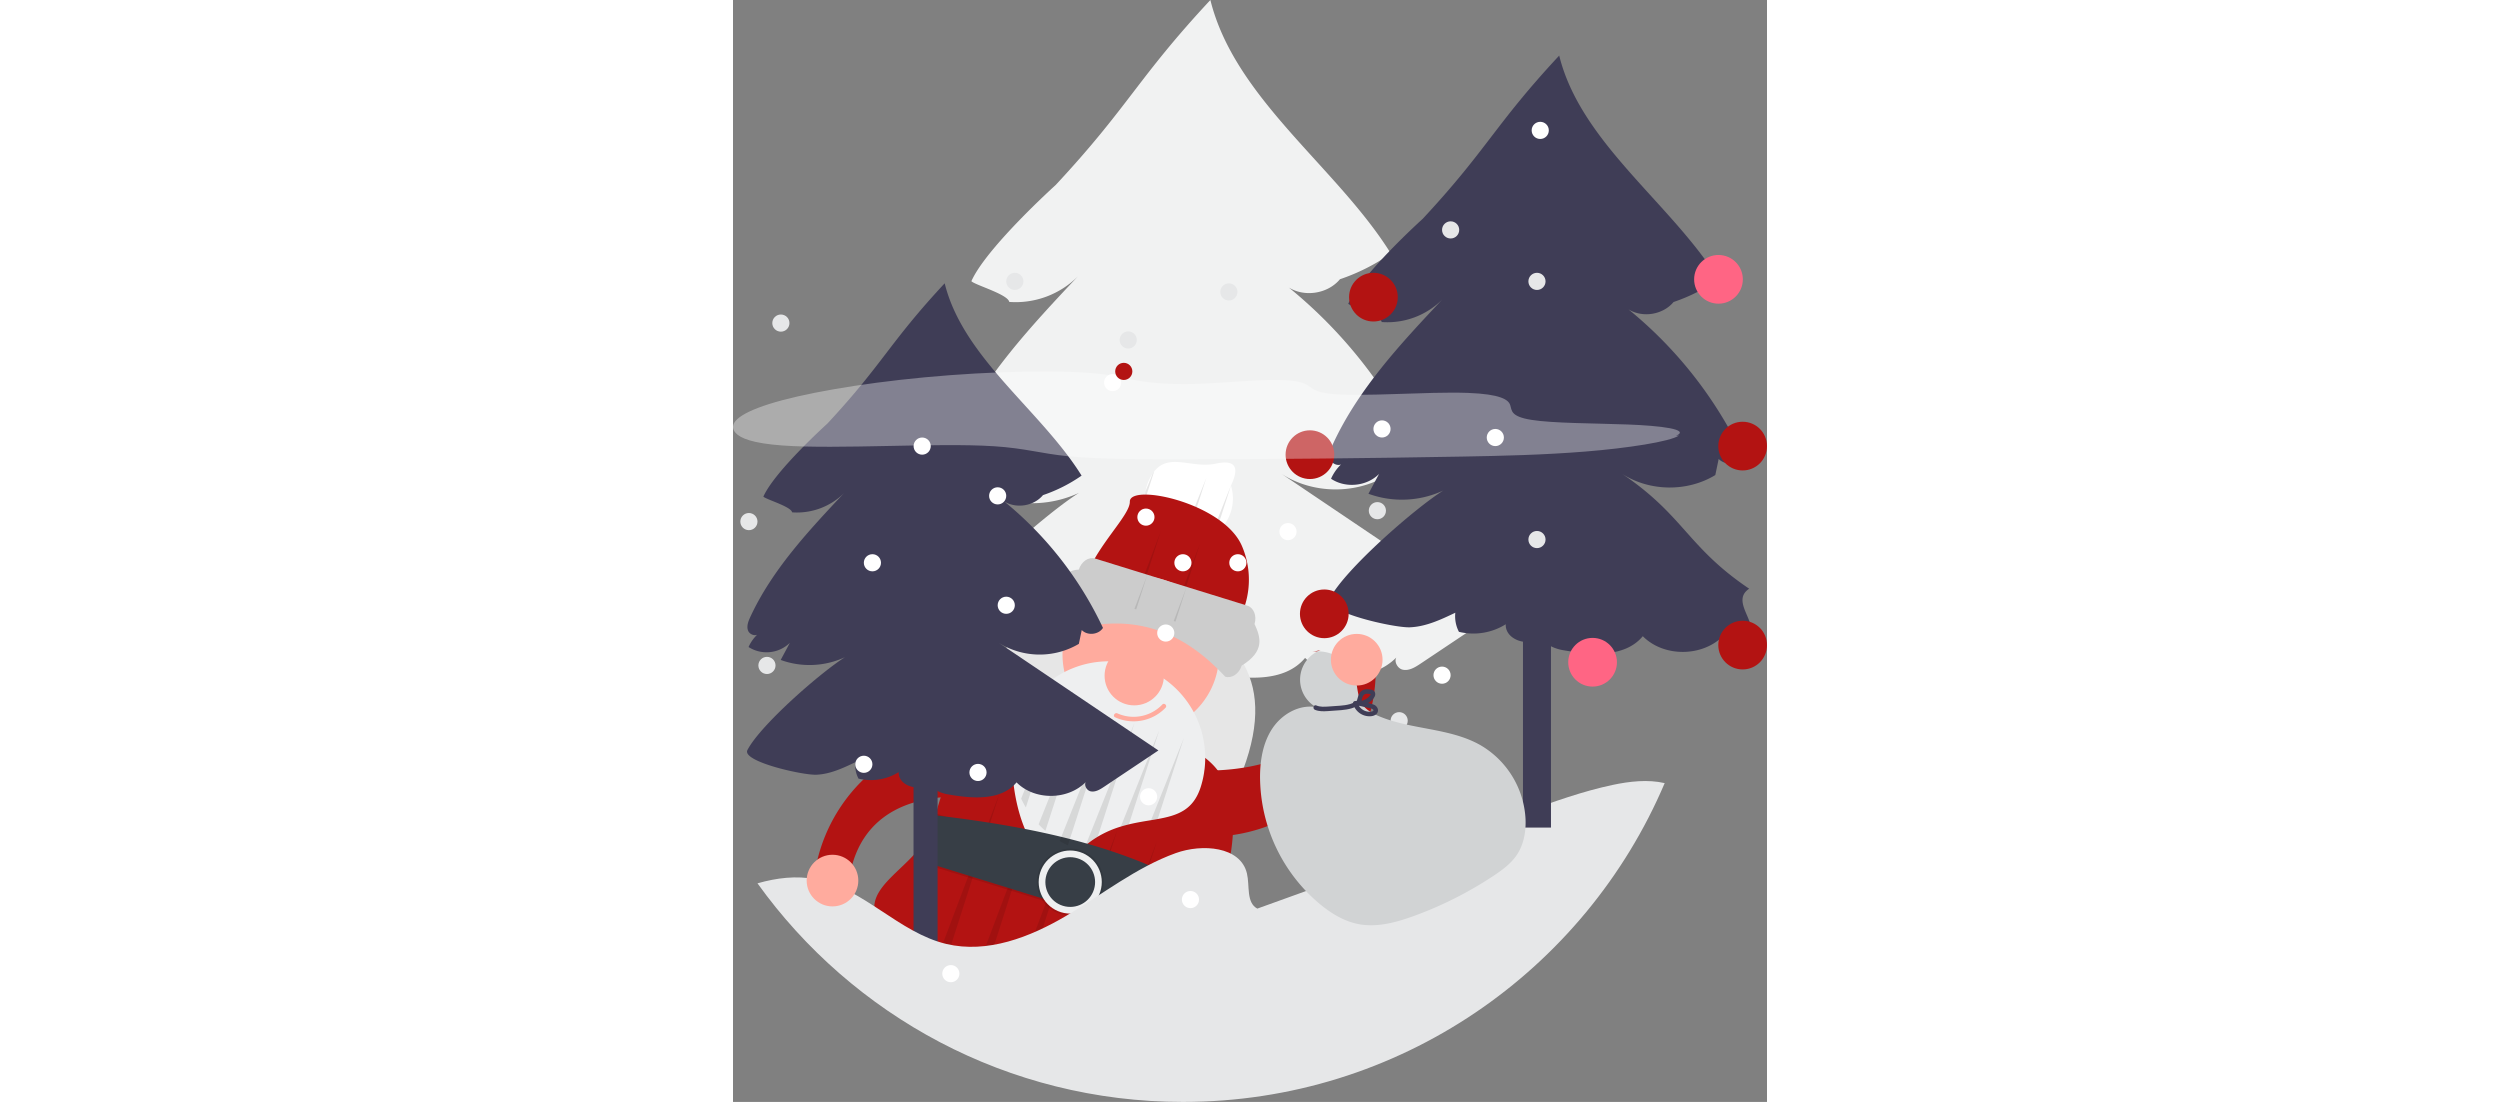 <?xml version="1.0" encoding="UTF-8" standalone="no"?>
<svg
   data-name="Layer 1"
   width="680.625"
   height="300"
   viewBox="0 0 680.625 725.343"
   version="1.1"
   id="svg75"
   sodipodi:docname="undraw_santa_visit_re_oiwr.svg"
   xmlns:inkscape="http://www.inkscape.org/namespaces/inkscape"
   xmlns:sodipodi="http://sodipodi.sourceforge.net/DTD/sodipodi-0.dtd"
   xmlns="http://www.w3.org/2000/svg"
   xmlns:svg="http://www.w3.org/2000/svg">
  <rect x="0" y="0" width="680.625" height="725.343" fill="#808080" stroke="none"/>
  <defs
     id="defs75" />
  <sodipodi:namedview
     id="namedview75"
     pagecolor="#ffffff"
     bordercolor="#666666"
     borderopacity="1.0"
     inkscape:showpageshadow="2"
     inkscape:pageopacity="0.0"
     inkscape:pagecheckerboard="0"
     inkscape:deskcolor="#d1d1d1" />
  <path
     d="m 183.381,484.348 -5.56,43.247 c -46.776,-9.322 -91.351,0.458 -100.674,47.234 l -22.556,-4.495 a 109.624,109.624 0 0 1 128.79,-85.986 z"
     fill="#b31312"
     id="path1" />
  <path
     d="m 361.112,311.935 c 20.523,13.28 48.672,13.659 69.545,0.935 q 1.254,-6.005 2.508,-12.011 c 4.921,5.111 14.597,4.146 18.412,-1.836 a 312.832,312.832 0 0 0 -85.71,-109.764 c 10.53,6.551 25.735,4.086 33.657,-5.455 a 132.677,132.677 0 0 0 33.502,-16.917 C 397.671,110.084 330.256,64.959 314.232,0 c -48.207,51.769 -53.618,70.001 -101.826,121.77 0,0 -45.646,41.189 -55.499,63.325 2.421,2.543 24.094,8.645 24.927,13.645 a 57.888,57.888 0 0 0 45.163,-16.791 c -30.985,32.931 -62.5,66.632 -81.476,107.674 -1.709,3.696 -3.332,7.916 -1.9,11.728 1.143,3.043 5.243,4.798 7.883,3.589 a 33.805,33.805 0 0 0 -7.457,10.678 c 10.79,7.293 26.704,5.691 35.823,-3.608 q -3.965,7.407 -7.929,14.814 a 72.973,72.973 0 0 0 55.82,-2.414 c -20.936,13.134 -73.287,58.671 -84.69,80.598 -5.166,9.933 47.877,21.907 59.808,21.416 11.931,-0.491 23.083,-5.733 33.858,-10.878 a 25.049,25.049 0 0 0 2.701,14.253 45.579,45.579 0 0 0 34.909,-5.644 c -0.643,13.288 22.26,18.548 27.478,6.31 -1.958,7.194 7.562,11.648 14.903,12.951 20.946,3.718 46.223,5.979 59.853,-10.355 15.687,15.818 44.435,15.518 60.031,-0.245 -1.535,2.719 0.814,7.296 4.29,8.017 4.096,0.85 8.08,-1.584 11.558,-3.909 q 23.613,-15.786 47.225,-31.573 -69.287,-46.709 -138.575,-93.417 z"
     fill="#f1f2f2"
     id="path2" />
  <rect
     x="287.208"
     y="403.58"
     width="20.875"
     height="172.217"
     fill="#f1f2f2"
     id="rect2" />
  <path
     d="m 327.768,336.703 a 29.138,29.138 0 0 1 -2.558,5.882 28.644,28.644 0 0 1 -7.628,8.632 29.8,29.8 0 0 1 -3.276,2.127 28.909,28.909 0 0 1 -16.45,3.63 25.788,25.788 0 0 1 -3.067,-0.426 26.918,26.918 0 0 1 -3.23,-0.795 28.914,28.914 0 0 1 -9.531,-5.044 26.721,26.721 0 0 1 -2.318,-2.068 29.034,29.034 0 0 1 -8.532,-19.622 27.367,27.367 0 0 1 0.077,-3.175 c 0.063,-0.813 0.163,-1.625 0.3,-2.441 a 29.507,29.507 0 0 1 0.911,-3.859 28.954,28.954 0 0 1 3.699,-7.707 c 0.322,-0.481 0.664,-0.946 1.017,-1.408 9.766,-12.658 24.977,-1.855 40.603,-5.236 14.712,-3.183 14.853,4.158 9.992,14.429 v 0 a 28.813,28.813 0 0 1 -0.009,17.078 z"
     fill="#ffffff"
     id="path3" />
  <path
     d="m 277.184,310.475 -6.004,18.588 a 27.369,27.369 0 0 1 0.077,-3.175 c 0.063,-0.813 0.163,-1.625 0.3,-2.441 l 4.625,-11.561 c 0.331,-0.494 0.65,-0.95 1.002,-1.412 z"
     opacity="0.1"
     style="isolation:isolate"
     id="path4" />
  <path
     d="m 311.567,314.562 -13.706,42.446 a 25.788,25.788 0 0 1 -3.067,-0.426 z"
     opacity="0.1"
     style="isolation:isolate"
     id="path5" />
  <path
     d="m 327.8,319.585 -0.015,0.048 -10.211,31.608 a 29.8,29.8 0 0 1 -3.276,2.127 l 13.466,-33.752 z"
     opacity="0.1"
     style="isolation:isolate"
     id="path6" />
  <path
     d="m 337.072,398.184 a 55.752,55.752 0 0 1 -24.12,31.12 c -1.524,0.931 -3.079,1.795 -4.677,2.578 a 55.787,55.787 0 0 1 -26.377,5.735 c -1.502,-0.035 -3.016,-0.148 -4.521,-0.326 a 56.247,56.247 0 0 1 -21.539,-7.006 c -1.302,-0.733 -2.564,-1.526 -3.787,-2.36 A 55.857,55.857 0 0 1 234.422,408.43 c -0.803,-1.447 -1.533,-2.945 -2.191,-4.473 -12.352,-28.359 29.219,-61.356 28.982,-73.713 -0.236,-12.357 61.361,0.624 73.713,28.982 a 56.007,56.007 0 0 1 2.145,38.958 z"
     fill="#b31312"
     id="path7" />
  <path
     d="m 281.667,349.442 -25.855,80.856 c -1.302,-0.733 -2.564,-1.526 -3.787,-2.36 z"
     opacity="0.1"
     style="isolation:isolate"
     id="path8" />
  <path
     d="m 307.516,357.441 -25.645,80.194 c -1.502,-0.035 -3.016,-0.148 -4.521,-0.326 z"
     opacity="0.1"
     style="isolation:isolate"
     id="path9" />
  <path
     d="m 278.911,396.674 c 49.038,17.63 80.52,46.829 56.818,110.126 -17.122,45.725 -63.276,72.961 -109.091,58.783 -45.815,-14.178 -68.526,-62.726 -56.818,-110.126 18.176,-73.588 63.122,-75.309 109.091,-58.783 z"
     fill="#e6e6e6"
     id="path10" />
  <path
     d="m 317.809,603.021 a 97.747,97.747 0 0 1 -43.878,55.518 q -3.432,2.042 -7.045,3.787 a 98.263,98.263 0 0 1 -25.215,8.272 q -3.549,0.66 -7.171,1.047 a 97.403,97.403 0 0 1 -21.543,-0.076 q -3.458,-0.395 -6.911,-1.045 a 97.901,97.901 0 0 1 -11.032,-2.749 q -4.256,-1.317 -8.292,-2.975 c -2.145,-0.884 -4.247,-1.838 -6.301,-2.845 a 96.927,96.927 0 0 1 -17.616,-11.21 q -2.744,-2.163 -5.31,-4.527 a 97.797,97.797 0 0 1 -15.705,-18.601 c -1.341,-2.048 -45.051,-19.209 -46.226,-21.356 -12.884,-23.322 26.756,-35.827 34.667,-61.27 q 1.317,-4.256 2.976,-8.297 c 29.671,-106.891 70.519,-64.364 119.819,-56.457 55.512,8.903 94.986,20.576 66.985,114.267 q -0.888,4.258 -2.201,8.516 z"
     fill="#b31312"
     id="path11" />
  <path
     d="m 175.718,521.516 -33.914,106.085 q -2.012,-3.072 -3.774,-6.293 z"
     opacity="0.1"
     style="isolation:isolate"
     id="path12" />
  <path
     d="m 201.567,529.515 -38.764,121.235 q -2.742,-2.168 -5.308,-4.532 z"
     opacity="0.1"
     style="isolation:isolate"
     id="path13" />
  <polygon
     points="180.42,661.955 186.717,664.799 227.419,537.505 "
     opacity="0.1"
     style="isolation:isolate"
     id="polygon13" />
  <polygon
     points="206.056,670.507 212.967,671.551 253.263,545.503 "
     opacity="0.1"
     style="isolation:isolate"
     id="polygon14" />
  <path
     d="m 279.109,553.512 -37.431,117.078 q -3.549,0.66 -7.171,1.047 z"
     opacity="0.1"
     style="isolation:isolate"
     id="path14" />
  <path
     d="m 304.958,561.512 -31.019,97.019 q -3.432,2.042 -7.045,3.787 z"
     opacity="0.1"
     style="isolation:isolate"
     id="path15" />
  <path
     d="m 317.599,446.189 a 51.507,51.507 0 1 1 2.302,-13.882 51.507,51.507 0 0 1 -2.302,13.882 z"
     fill="#ffab9e"
     id="path16" />
  <path
     d="m 238.425,367.677 100.067,30.968 c 4.306,1.333 6.457,6.746 4.802,12.092 4.208,8.995 6.762,18.025 -8.486,27.421 -1.654,5.345 -6.486,8.598 -10.793,7.266 -26.811,-29.075 -59.153,-42.302 -100.067,-30.968 -4.306,-1.333 -6.457,-6.746 -4.802,-12.092 -5.064,-16.715 -3.39,-26.964 8.486,-27.421 1.654,-5.345 6.486,-8.598 10.793,-7.265 z"
     fill="#cccccc"
     id="path17" />
  <path
     d="m 308,517.65 c -4.827,15.597 -15.323,19.102 -28.446,21.484 q -2.137,0.383 -4.36,0.744 c -4.652,0.774 -9.567,1.551 -14.631,2.774 -1.743,0.424 -3.506,0.894 -5.282,1.438 a 68.24,68.24 0 0 0 -15.186,6.665 64.643,64.643 0 0 0 -7.941,5.599 l -0.008,0.008 c -1.222,1.004 -2.434,2.063 -3.648,3.211 -32.572,30.76 -52.3,-45.97 -41.923,-79.501 a 63.553,63.553 0 0 1 121.425,37.577 z"
     fill="#eeeff0"
     id="path18" />
  <path
     d="m 318.18,601.822 a 98.227,98.227 0 0 1 -9.204,20.859 L 126.467,566.2 a 98.227,98.227 0 0 1 4.188,-22.412 q 1.317,-4.256 2.978,-8.302 l 186.785,57.804 q -0.923,4.268 -2.237,8.531 z"
     opacity="0.1"
     style="isolation:isolate"
     id="path19" />
  <path
     d="m 317.436,604.225 a 98.304,98.304 0 0 1 -9.205,20.864 L 125.722,568.608 a 98.302,98.302 0 0 1 4.189,-22.416 q 1.317,-4.256 2.978,-8.302 l 186.785,57.804 q -0.923,4.268 -2.237,8.531 z"
     opacity="0.1"
     style="isolation:isolate"
     id="path20" />
  <path
     d="m 317.809,603.021 a 98.267,98.267 0 0 1 -9.205,20.864 L 126.094,567.404 a 98.268,98.268 0 0 1 4.189,-22.416 q 1.317,-4.256 2.976,-8.297 c 68.458,8.143 133.816,21.85 186.785,57.804 q -0.923,4.268 -2.236,8.526 z"
     fill="#373e46"
     id="path21" />
  <circle
     cx="-489.031"
     cy="383.716"
     r="22.023"
     transform="rotate(-72.804)"
     opacity="0.1"
     style="isolation:isolate"
     id="circle21" />
  <circle
     cx="-489.031"
     cy="383.715"
     r="20.763"
     transform="rotate(-72.804)"
     fill="#eeeff0"
     id="circle22" />
  <circle
     cx="-489.031"
     cy="383.716"
     r="16.362"
     transform="rotate(-72.804)"
     fill="#373e46"
     id="circle23" />
  <path
     d="m 215.608,460.733 -22.848,70.768 a 63.613,63.613 0 0 1 -3.083,-5.801 z"
     opacity="0.1"
     style="isolation:isolate"
     id="path23" />
  <path
     d="m 231.836,465.755 -26.191,81.129 a 58.402,58.402 0 0 1 -4.474,-4.285 z"
     opacity="0.1"
     style="isolation:isolate"
     id="path24" />
  <path
     d="m 248.069,470.779 -27.662,85.663 a 60.277,60.277 0 0 1 -5.403,-2.839 z"
     opacity="0.1"
     style="isolation:isolate"
     id="path25" />
  <path
     d="m 264.297,475.801 -24.202,74.956 a 64.643,64.643 0 0 0 -7.941,5.599 z"
     opacity="0.1"
     style="isolation:isolate"
     id="path26" />
  <path
     d="m 280.529,480.824 -19.967,61.829 c -1.743,0.424 -3.506,0.894 -5.282,1.438 z"
     opacity="0.1"
     style="isolation:isolate"
     id="path27" />
  <path
     d="m 296.757,485.846 -17.203,53.288 q -2.137,0.383 -4.36,0.744 z"
     opacity="0.1"
     style="isolation:isolate"
     id="path28" />
  <polygon
     points="264.249,400.784 265.429,401.149 272.712,378.377 "
     opacity="0.1"
     style="isolation:isolate"
     id="polygon28" />
  <polygon
     points="290.093,408.782 298.556,386.375 291.273,409.147 "
     opacity="0.1"
     style="isolation:isolate"
     id="polygon29" />
  <circle
     cx="264.116"
     cy="444.787"
     r="19.526"
     fill="#ffab9e"
     id="circle29" />
  <path
     d="m 174.899,423.113 a 50.734,50.734 0 0 0 52.757,0.71 q 0.951,-4.556 1.903,-9.112 c 3.733,3.877 11.073,3.146 13.967,-1.392 A 237.314,237.314 0 0 0 178.507,330.052 c 7.988,4.97 19.523,3.1 25.532,-4.138 A 100.649,100.649 0 0 0 229.453,313.08 c -26.82,-43.09 -77.961,-77.322 -90.116,-126.6 -36.57,39.272 -40.675,53.103 -77.245,92.374 0,0 -34.627,31.246 -42.101,48.039 1.836,1.929 18.278,6.558 18.91,10.351 a 43.914,43.914 0 0 0 34.261,-12.738 c -23.506,24.981 -47.412,50.547 -61.807,81.681 -1.296,2.804 -2.527,6.005 -1.441,8.897 0.867,2.309 3.977,3.64 5.98,2.722 a 25.645,25.645 0 0 0 -5.657,8.1 22.029,22.029 0 0 0 27.175,-2.737 q -3.007,5.619 -6.015,11.238 a 55.358,55.358 0 0 0 42.345,-1.831 c -15.882,9.964 -55.595,44.508 -64.246,61.142 -3.919,7.535 36.32,16.619 45.371,16.246 9.051,-0.372 17.511,-4.349 25.685,-8.252 a 19.002,19.002 0 0 0 2.049,10.812 34.577,34.577 0 0 0 26.482,-4.281 c -0.488,10.081 16.886,14.07 20.845,4.787 -1.485,5.457 5.736,8.836 11.305,9.825 15.89,2.821 35.065,4.536 45.404,-7.855 11.9,12 33.708,11.772 45.54,-0.186 -1.164,2.063 0.618,5.535 3.254,6.082 3.107,0.645 6.13,-1.202 8.768,-2.965 q 17.912,-11.975 35.825,-23.951 -52.561,-35.433 -105.123,-70.866 z"
     fill="#3f3d56"
     id="path29" />
  <rect
     x="118.836"
     y="492.635"
     width="15.836"
     height="130.644"
     fill="#3f3d56"
     id="rect29" />
  <path
     d="m 613.278,515.483 c -52.39,123.35 -174.65,209.86 -317.12,209.86 -115.4,0 -217.55,-56.76 -280.04,-143.9 12.68,-3.59 25.47,-5.21 38.6,-2.65 31.49,6.15 54.46,35.11 85.67,42.56 26.98,6.44 55.12,-4.42 78.99,-18.54 23.88,-14.13 45.98,-31.86 72.08,-41.27 17.31,-6.24 42.6,-4.51 46.84,13.4 1.93,8.17 -0.58,19.17 6.82,23.15 q 87.975,-31.725 175.95,-63.46 c 19.01,-6.85 38.09,-13.73 57.86,-17.94 11.24,-2.39 23.37,-3.76 34.35,-1.21 z"
     fill="#e6e7e8"
     id="path30" />
  <path
     d="m 585.224,311.881 c 18.113,11.721 42.955,12.055 61.377,0.826 q 1.107,-5.3 2.213,-10.6 c 4.343,4.511 12.883,3.659 16.25,-1.62 a 276.09,276.09 0 0 0 -75.643,-96.873 c 9.293,5.782 22.713,3.606 29.704,-4.815 a 117.095,117.095 0 0 0 29.567,-14.93 c -31.202,-50.131 -90.699,-89.956 -104.841,-147.286 -42.545,45.688 -47.321,61.779 -89.866,107.468 0,0 -40.285,36.352 -48.981,55.888 2.136,2.244 21.264,7.63 21.999,12.042 a 51.089,51.089 0 0 0 39.859,-14.819 c -27.346,29.063 -55.159,58.806 -71.906,95.028 -1.508,3.262 -2.94,6.986 -1.677,10.35 1.009,2.686 4.627,4.234 6.958,3.167 a 29.835,29.835 0 0 0 -6.581,9.424 c 9.523,6.437 23.567,5.022 31.616,-3.184 q -3.499,6.537 -6.998,13.074 a 64.403,64.403 0 0 0 49.264,-2.131 c -18.477,11.592 -64.679,51.78 -74.743,71.132 -4.559,8.767 42.254,19.334 52.784,18.901 10.529,-0.433 20.372,-5.06 29.882,-9.601 a 22.107,22.107 0 0 0 2.384,12.579 40.226,40.226 0 0 0 30.809,-4.981 c -0.568,11.728 19.645,16.369 24.251,5.569 -1.728,6.349 6.674,10.28 13.152,11.43 18.486,3.281 40.794,5.277 52.823,-9.139 13.845,13.96 39.216,13.695 52.981,-0.216 -1.355,2.4 0.719,6.439 3.786,7.075 3.615,0.75 7.131,-1.398 10.2,-3.45 13.893,-9.288 -10.84,-25.386 3.052,-34.674 -40.766,-27.482 -42.907,-48.154 -83.673,-75.636 z"
     fill="#3f3d56"
     id="path31" />
  <rect
     x="520.001"
     y="392.763"
     width="18.423"
     height="151.99"
     fill="#3f3d56"
     id="rect31" />
  <circle
     cx="31.514"
     cy="212.67"
     r="5.647"
     fill="#e6e7e8"
     id="circle31" />
  <circle
     cx="10.471"
     cy="343.337"
     r="5.647"
     fill="#e6e7e8"
     id="circle32" />
  <circle
     cx="22.346"
     cy="438.025"
     r="5.647"
     fill="#e6e7e8"
     id="circle33" />
  <circle
     cx="472.38"
     cy="151.337"
     r="5.647"
     fill="#e6e7e8"
     id="circle34" />
  <circle
     cx="91.769"
     cy="370.443"
     r="5.647"
     fill="#ffffff"
     id="circle35" />
  <circle
     cx="179.863"
     cy="398.41"
     r="5.647"
     fill="#ffffff"
     id="circle36" />
  <circle
     cx="501.794"
     cy="287.996"
     r="5.647"
     fill="#ffffff"
     id="circle37" />
  <circle
     cx="529.212"
     cy="185.22"
     r="5.647"
     fill="#e6e7e8"
     id="circle38" />
  <circle
     cx="427.204"
     cy="282.349"
     r="5.647"
     fill="#ffffff"
     id="circle39" />
  <circle
     cx="174.216"
     cy="326.396"
     r="5.647"
     fill="#ffffff"
     id="circle40" />
  <circle
     cx="185.51"
     cy="185.22"
     r="5.647"
     fill="#e6e7e8"
     id="circle41" />
  <circle
     cx="326.412"
     cy="192.16"
     r="5.647"
     fill="#e6e7e8"
     id="circle42" />
  <circle
     cx="365.322"
     cy="349.937"
     r="5.647"
     fill="#ffffff"
     id="circle43" />
  <circle
     cx="424.158"
     cy="336.149"
     r="5.647"
     fill="#e6e7e8"
     id="circle44" />
  <circle
     cx="466.733"
     cy="444.434"
     r="5.647"
     fill="#ffffff"
     id="circle45" />
  <circle
     cx="438.498"
     cy="474.405"
     r="5.647"
     fill="#e6e7e8"
     id="circle46" />
  <circle
     cx="296.158"
     cy="370.443"
     r="5.647"
     fill="#ffffff"
     id="circle47" />
  <circle
     cx="529.212"
     cy="355.153"
     r="5.647"
     fill="#e6e7e8"
     id="circle48" />
  <circle
     cx="664.596"
     cy="424.628"
     r="16.029"
     fill="#b31312"
     id="circle49" />
  <circle
     cx="565.82"
     cy="435.923"
     r="16.029"
     fill="#ff6584"
     id="circle50" />
  <circle
     cx="389.218"
     cy="404.057"
     r="16.029"
     fill="#b31312"
     id="circle51" />
  <circle
     cx="379.763"
     cy="299.29"
     r="16.029"
     fill="#b31312"
     id="circle52" />
  <circle
     cx="664.596"
     cy="293.643"
     r="16.029"
     fill="#b31312"
     id="circle53" />
  <circle
     cx="648.692"
     cy="183.869"
     r="16.029"
     fill="#ff6584"
     id="circle54" />
  <circle
     cx="86.122"
     cy="503.093"
     r="5.647"
     fill="#ffffff"
     id="circle55" />
  <circle
     cx="161.265"
     cy="508.468"
     r="5.647"
     fill="#ffffff"
     id="circle56" />
  <circle
     cx="273.57"
     cy="524.473"
     r="5.647"
     fill="#ffffff"
     id="circle57" />
  <circle
     cx="249.886"
     cy="251.855"
     r="5.647"
     fill="#ffffff"
     id="circle58" />
  <circle
     cx="260.149"
     cy="223.783"
     r="5.647"
     fill="#e6e7e8"
     id="circle59" />
  <circle
     cx="124.522"
     cy="293.643"
     r="5.647"
     fill="#ffffff"
     id="circle60" />
  <g
     opacity="0.35"
     id="g60">
    <path
       d="m 880.428,374.194 c 9.642,-4.204 -9.912,-6.651 -32.096,-7.456 -22.184,-0.805 -49.021,-0.76 -63.198,-3.049 -13.711,-2.213 -12.701,-6.149 -13.854,-9.715 -1.153,-3.566 -6.424,-7.222 -27.819,-8.015 -26.661,-0.988 -70.626,2.814 -90.752,0.532 -18.781,-2.13 -7.617,-8.812 -35.003,-9.068 -15.638,-0.146 -35.785,2.057 -53.186,2.588 -16.336,0.499 -28.422,-0.534 -36.904,-1.924 -8.481,-1.39 -14.389,-3.151 -23.934,-4.379 -25.061,-3.222 -74.091,-2.139 -117.853,1.991 -43.762,4.13 -81.273,10.898 -102.429,17.602 -21.155,6.704 -27,13.304 -22.072,18.901 3.147,3.574 11.199,6.916 30.732,8.352 36.536,2.686 101.584,-1.938 139.337,0.506 21.042,1.362 30.376,4.739 48.838,6.587 19.834,1.985 48.869,2.091 77.397,2.043 59.397,-0.098 120.314,-0.708 182.43,-1.827 25.945,-0.467 53.13,-1.075 80.738,-3.303 27.608,-2.228 55.766,-6.526 61.591,-10.555"
       transform="translate(-259.688,-87.328)"
       fill="#ffffff"
       id="path60" />
  </g>
  <circle
     cx="421.557"
     cy="195.601"
     r="16.029"
     fill="#b31312"
     id="circle61" />
  <circle
     cx="271.805"
     cy="340.396"
     r="5.647"
     fill="#ffffff"
     id="circle62" />
  <circle
     cx="531.362"
     cy="85.831"
     r="5.647"
     fill="#ffffff"
     id="circle63" />
  <circle
     cx="284.864"
     cy="416.697"
     r="5.647"
     fill="#ffffff"
     id="circle64" />
  <circle
     cx="392.482"
     cy="508.74"
     r="5.647"
     fill="#ffffff"
     id="circle65" />
  <circle
     cx="438.498"
     cy="589.795"
     r="5.647"
     fill="#ffffff"
     id="circle66" />
  <circle
     cx="301.117"
     cy="592.138"
     r="5.647"
     fill="#ffffff"
     id="circle67" />
  <circle
     cx="143.394"
     cy="640.906"
     r="5.647"
     fill="#ffffff"
     id="circle68" />
  <circle
     cx="332.322"
     cy="370.443"
     r="5.647"
     fill="#ffffff"
     id="circle69" />
  <circle
     cx="257.227"
     cy="244.475"
     r="5.647"
     fill="#b31312"
     id="circle70" />
  <path
     d="m 313.563,550.761 -3,-43.5 c 47.696,0 89.5,-18.304 89.5,-66 h 23 a 109.624,109.624 0 0 1 -109.5,109.5 z"
     fill="#b31312"
     id="path70" />
  <path
     d="m 381.275,429.135 a 22.095,22.095 0 0 1 3.509,-0.341 19.37,19.37 0 0 1 2.008,-0.9 z"
     fill="#b31312"
     id="path71" />
  <path
     d="m 521.695,539.336 a 59.855,59.855 0 0 0 -29.839,-48.925 c -20.287,-11.436 -45.504,-9.976 -66.932,-19.097 -4.174,-1.777 -8.356,-4.105 -10.815,-7.917 -3.163,-4.903 -2.863,-11.202 -4.486,-16.807 -3.056,-10.552 -13.949,-18.074 -24.839,-17.794 a 20.786,20.786 0 0 0 -0.999,36.667 c -11.047,-1.91 -22.363,4.562 -28.629,13.858 -6.266,9.296 -8.204,20.889 -8.233,32.1 a 109.653,109.653 0 0 0 39.601,83.868 c 7.292,5.968 15.584,11.064 24.821,12.928 12.237,2.47 24.869,-0.929 36.606,-5.183 a 248.599,248.599 0 0 0 52.665,-26.541 c 5.785,-3.839 11.536,-8.05 15.382,-13.829 4.508,-6.775 6.006,-15.196 5.698,-23.328 z"
     fill="#d1d3d4"
     id="path72" />
  <path
     d="m 383.041,467.218 c 2.732,1.16 5.681,1.056 8.583,0.86 2.904,-0.197 5.814,-0.363 8.714,-0.624 4.694,-0.422 9.549,-1.326 13.096,-4.677 1.405,-1.327 -0.607,-3.553 -2.012,-2.226 -3.14,2.966 -7.583,3.631 -11.727,3.969 -2.567,0.209 -5.14,0.365 -7.709,0.542 -2.723,0.188 -5.469,0.387 -8.038,-0.704 -1.776,-0.754 -2.671,2.111 -0.906,2.86 z"
     fill="#3f3d56"
     id="path73" />
  <path
     d="m 413.014,463.589 c 0.851,-1.935 0.808,-4.513 2.271,-6.141 a 2.584,2.584 0 0 1 2.011,-0.786 11.965,11.965 0 0 1 1.434,0.104 3.314,3.314 0 0 1 1.045,0.17 c 0.039,0.023 0.002,-0.037 -0.009,-0.053 -0.019,-0.029 -0.061,0.269 -0.081,0.316 a 4.063,4.063 0 0 1 -0.68,0.979 9.605,9.605 0 0 1 -1.943,1.703 9.835,9.835 0 0 1 -4.996,1.642 1.512,1.512 0 0 0 -1.521,1.244 1.485,1.485 0 0 0 1.012,1.685 l 4.357,0.976 c 1.408,0.316 2.872,0.549 4.247,0.991 0.5,0.16 1.782,0.736 1.323,1.399 -0.392,0.565 -1.644,0.647 -2.214,0.67 a 8.186,8.186 0 0 1 -8.159,-5.938 c -0.465,-1.871 -3.394,-1.22 -2.927,0.661 a 11.166,11.166 0 0 0 8.622,8.063 c 2.133,0.407 4.768,0.356 6.526,-1.095 a 3.36,3.36 0 0 0 1.122,-3.484 4.543,4.543 0 0 0 -2.67,-2.861 23.543,23.543 0 0 0 -4.42,-1.144 l -4.902,-1.098 -0.51,2.929 a 12.999,12.999 0 0 0 5.861,-1.599 10.938,10.938 0 0 0 4.433,-4.177 3.485,3.485 0 0 0 0.212,-3.179 c -0.608,-1.221 -1.939,-1.568 -3.177,-1.741 -2.14,-0.3 -4.46,-0.237 -6.045,1.452 -1.961,2.09 -1.98,4.906 -3.08,7.407 a 1.51,1.51 0 0 0 0.977,1.883 1.534,1.534 0 0 0 1.883,-0.977 z"
     fill="#3f3d56"
     id="path74" />
  <circle
     cx="410.563"
     cy="434.261"
     r="17"
     fill="#ffab9e"
     id="circle74" />
  <path
     d="m 251.522,472.168 a 29.221,29.221 0 0 0 33.191,-6.294 c 1.335,-1.395 -0.784,-3.52 -2.121,-2.121 a 26.146,26.146 0 0 1 -29.556,5.825 c -1.745,-0.791 -3.272,1.794 -1.514,2.59 z"
     fill="#ffab9e"
     id="path75" />
  <circle
     cx="65.482"
     cy="579.642"
     r="17"
     fill="#ffab9e"
     id="circle75" />
</svg>
